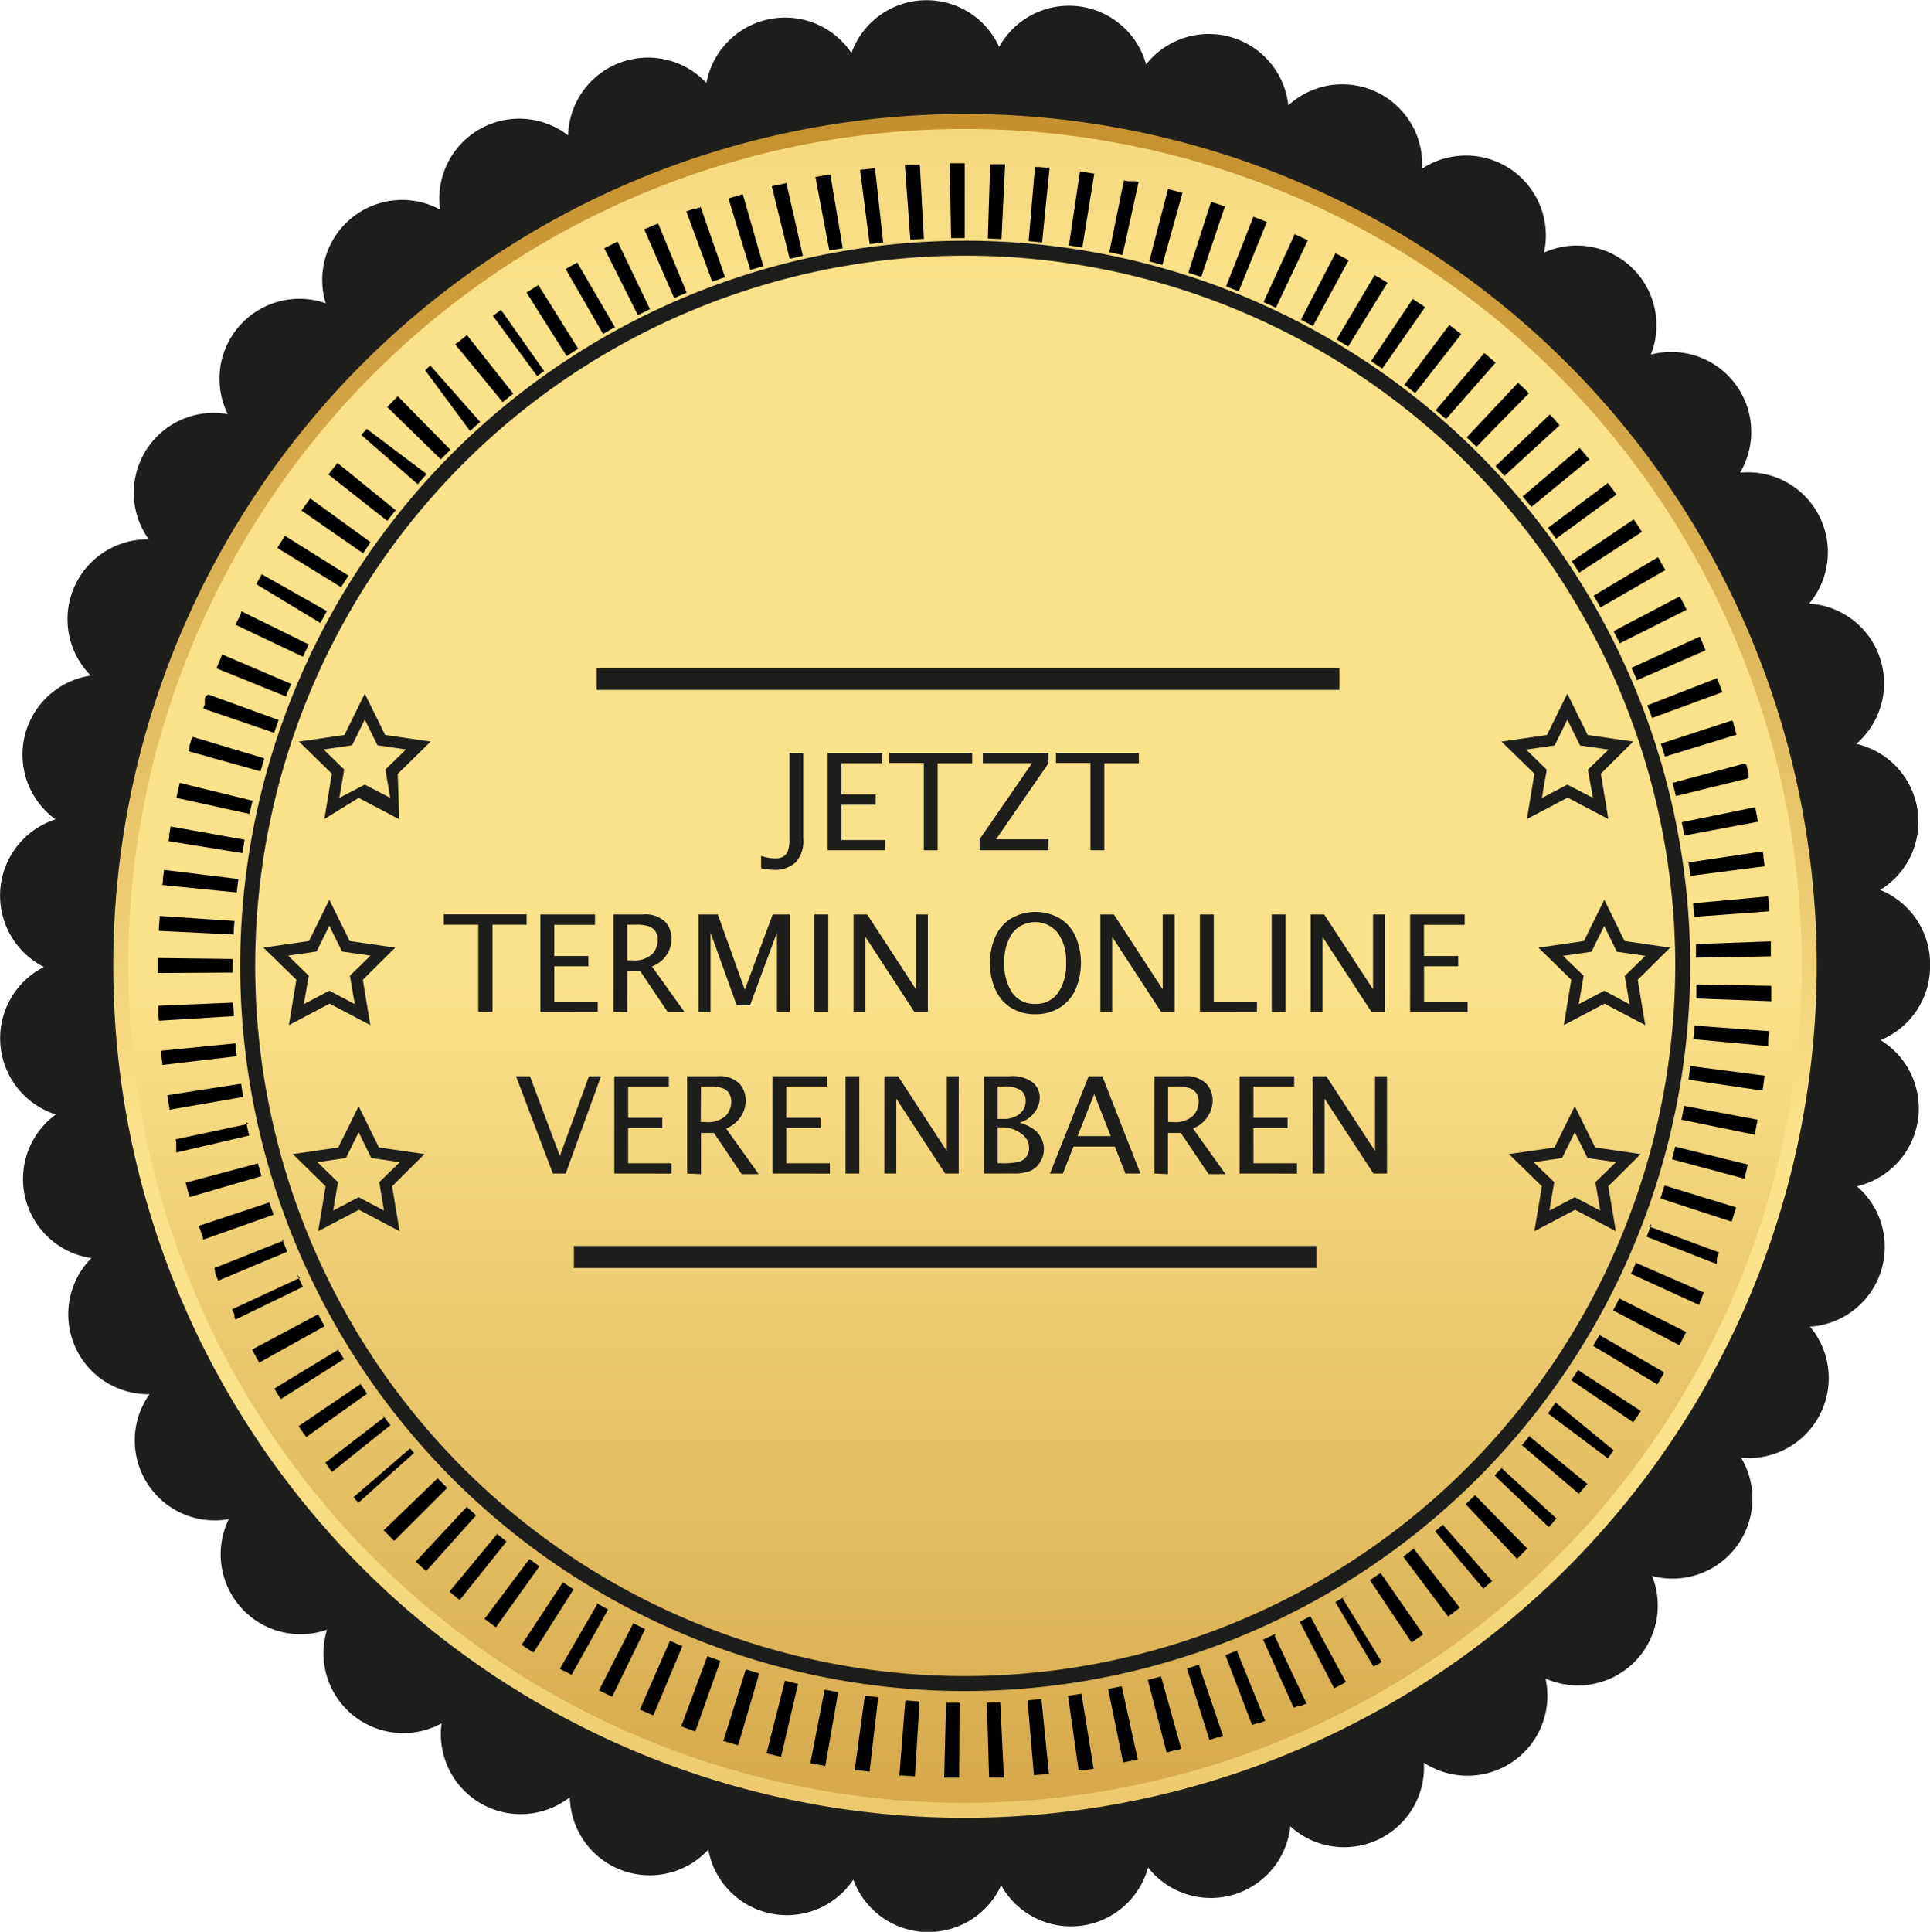 <svg xmlns="http://www.w3.org/2000/svg" xmlns:xlink="http://www.w3.org/1999/xlink" viewBox="0 0 257.82 258"><defs><style>.cls-1{fill:#1e1e1c;}.cls-2{fill:url(#linear-gradient);}.cls-3{fill:url(#linear-gradient-2);}.cls-4{fill:none;stroke:#1d1d1b;stroke-miterlimit:10;stroke-width:2px;}.cls-5{fill:#010101;}.cls-6{fill:#1d1d1b;}</style><linearGradient id="linear-gradient" x1="134.12" y1="-142.77" x2="134.12" y2="323.23" gradientUnits="userSpaceOnUse"><stop offset="0.11" stop-color="#8d591d"/><stop offset="0.24" stop-color="#b57916"/><stop offset="0.3" stop-color="#bc8422"/><stop offset="0.42" stop-color="#cfa041"/><stop offset="0.58" stop-color="#eece74"/><stop offset="0.64" stop-color="#fbe189"/><stop offset="0.73" stop-color="#fbe189"/><stop offset="0.83" stop-color="#edcb6e"/><stop offset="1" stop-color="#d3a139"/></linearGradient><linearGradient id="linear-gradient-2" x1="134.12" y1="-96.1" x2="134.12" y2="422.13" gradientUnits="userSpaceOnUse"><stop offset="0" stop-color="#d3a139"/><stop offset="0.17" stop-color="#edcb6e"/><stop offset="0.27" stop-color="#fbe189"/><stop offset="0.45" stop-color="#fbe189"/><stop offset="0.61" stop-color="#dfb75b"/><stop offset="0.83" stop-color="#b57916"/><stop offset="0.89" stop-color="#8d591d"/></linearGradient></defs><g id="Ebene_1" data-name="Ebene 1"><path class="cls-1" d="M256.37,124.3a10.67,10.67,0,0,0-3.19-19.51,10.67,10.67,0,0,0-6.29-18.74,10.67,10.67,0,0,0-9.23-17.48A10.68,10.68,0,0,0,225.74,52.8a10.65,10.65,0,0,0-2.55-11.63h0a10.66,10.66,0,0,0-11.72-2,10.68,10.68,0,0,0-16.29-11.21,10.67,10.67,0,0,0-17.87-8.45,10.68,10.68,0,0,0-19-5.47,10.68,10.68,0,0,0-19.63-2.34,10.66,10.66,0,0,0-19.73.82,10.68,10.68,0,0,0-19.37,4,10.68,10.68,0,0,0-18.48,7A10.67,10.67,0,0,0,64,33.42,10.68,10.68,0,0,0,48.72,45.94,10.68,10.68,0,0,0,35.63,60.75,10.67,10.67,0,0,0,25.08,77.47a10.67,10.67,0,0,0-7.74,18.2,10.67,10.67,0,0,0-4.71,19.2,10.69,10.69,0,0,0-1.55,19.71,10.68,10.68,0,0,0,1.59,19.7,10.67,10.67,0,0,0,4.75,19.18,10.67,10.67,0,0,0,7.76,18.18,10.68,10.68,0,0,0,10.59,16.69A10.68,10.68,0,0,0,48.89,223.1,10.67,10.67,0,0,0,64.2,235.6a10.67,10.67,0,0,0,17.13,9.87,10.67,10.67,0,0,0,18.5,7,10.67,10.67,0,0,0,19.37,4,10.68,10.68,0,0,0,9.61,7h.44a10.67,10.67,0,0,0,9.7-6.24,10.67,10.67,0,0,0,19.62-2.38,10.67,10.67,0,0,0,19-5.5,10.67,10.67,0,0,0,17.85-8.49,10.67,10.67,0,0,0,16.25-11.24,10.67,10.67,0,0,0,14.24-13.7,10.68,10.68,0,0,0,11.89-15.8,10.68,10.68,0,0,0,9.2-17.5,10.67,10.67,0,0,0,6.26-18.75,10.68,10.68,0,0,0,3.16-19.52,10.68,10.68,0,0,0,6.62-9.88v-.28A10.66,10.66,0,0,0,256.37,124.3Z" transform="translate(-5.21 -5.44)"/><path class="cls-2" d="M134.12,248.22A113.78,113.78,0,1,1,247.9,134.44,113.91,113.91,0,0,1,134.12,248.22Z" transform="translate(-5.21 -5.44)"/><path class="cls-3" d="M134.12,246.22A111.78,111.78,0,1,1,245.9,134.44,111.91,111.91,0,0,1,134.12,246.22Z" transform="translate(-5.21 -5.44)"/><path class="cls-4" d="M134.12,230.29A95.85,95.85,0,1,1,230,134.44,96,96,0,0,1,134.12,230.29Z" transform="translate(-5.21 -5.44)"/><path class="cls-5" d="M134.08,27.24h-2l.18,10h1.82v-10Zm-6,.16-.8.05h-.7l-.49,0,.73,10,1.81-.11-.55-10Zm-6,.5-1.49.17h-.08l-.41.06,1.28,9.91c.6-.07,1.2-.15,1.81-.21L122.1,27.9Zm-5.94.83c-.66.11-1.32.22-2,.35L116,38.9l1.79-.31-1.66-9.86Zm-5.89,1.15-1.33.32h-.17l-.44.1,2.39,9.71,1.76-.41-2.21-9.76Zm-5.81,1.49-1.92.57,2.93,9.56q.87-.27,1.74-.51l-2.75-9.62Zm-5.72,1.81h-.12l-.05,0h0l0,0h0l-.34.12h0l-.11,0H97.9l-1,.38,3.46,9.38,1.71-.61-3.29-9.45Zm-5.61,2.13h-.07l-1.77.75,4,9.18,1.67-.71-3.81-9.25Zm-5.48,2.44-1.7.84h0l0,0h0l4.49,8.94,1.62-.8-4.32-9ZM82.32,40.5l-.19.1h0l0,0h0l0,0h0l0,0h0l-.1.06h0l-1.26.71,5,8.67c.53-.3,1-.6,1.59-.89L82.32,40.5Zm-5.18,3-.33.21,0,0h0l0,0h0c-.43.27-.85.53-1.26.81L80.91,53l1.53-1-5.3-8.48Zm-5,3.32,0,0h0l0,0h0l0,0h0l0,0h0l0,0h0l0,0h0l0,0,0,0,0,0,0,0h0l0,0,0,0,0,0h0l-.09.07h0l-1,.72,5.91,8.06L77.9,55l-5.76-8.17Zm-4.8,3.59-.15.11h0l0,0h0l0,0,0,0h0c-.23.18-.46.36-.68.55h0l-.09.07h0l-.09.07h0l0,0h0l0,0h0l-.06,0h0l-.26.21,6.35,7.73,1.41-1.14-6.2-7.84Zm-4.6,3.85h0l0,0h0l0,0h0l0,0,0,0,0,0,0,0h0l0,0,0,0,0,0h0l0,0h0l0,0h0l0,0h0l0,0,0,0,0,0,0,0h0l0,0v0l0,0h0l0,0h0l0,0h0l-.05,0h0l-.69.63L68,63l1.35-1.21-6.62-7.49Zm-4.39,4.09-.17.18h0l0,0h0l0,0,0,0h0L56.94,59.8l7.16,7c.42-.44.85-.87,1.28-1.29l-7-7.12ZM54.2,62.72l-.73.81h0l0,0h0l0,0h0l0,0,0,0v0l0,0,0,0,0,0,0,0v0l0,0,0,0,0,0,0,0,0,0,0,0,0,0,0,0,0,0,0,0,0,0,0,0,0,0v0l0,0,0,0,0,0,7.54,6.58c.39-.46.8-.91,1.2-1.36L54.2,62.72Zm-3.9,4.55-.31.39h0l0,0c-.31.38-.61.76-.91,1.15L56.94,75c.37-.48.75-.95,1.13-1.42l-7.77-6.3ZM46.65,72c-.39.53-.78,1.08-1.16,1.63l8.22,5.7c.34-.49.69-1,1-1.48L46.65,72ZM43.27,77l-.88,1.4v0l0,0h0l-.13.22,8.51,5.24c.32-.52.64-1,1-1.54L43.27,77Zm-3.1,5.14-.56,1h0l-.06.11h0l-.06.1h0l0,.07h0v0h0l0,0v0h0l0,0v.07l0,0,0,0v0l0,0h0v0L48,88.64c.29-.53.58-1.06.88-1.59l-8.71-4.92Zm-2.8,5.3-.35.71h0l0,0h0l0,0v0l0,0h0l0,0h0l0,0h0l0,0h0c-.12.24-.24.49-.35.73l9,4.27c.26-.55.52-1.09.79-1.64l-9-4.43Zm-2.51,5.45c0,.08-.07.17-.11.25v0h0l0,.06h0c-.21.5-.42,1-.62,1.5l9.27,3.75c.23-.56.46-1.12.7-1.67l-9.2-3.93Zm-2.2,5.58-.09.27h0v0h0l0,.07v.07l0,0v0l0,0v.08l0,0v.41h0l0,.06h0l0,0h0l0,.06h0c-.07.2-.14.39-.2.59l9.46,3.23q.3-.87.6-1.71l-9.4-3.41Zm-1.88,5.7-.15.5v0l0,0v0l0,0h0l-.12.42h0l0,.06h0v.11h0l0,0v0l0,.06h0v0h0c0,.15-.09.3-.13.45l9.63,2.69c.17-.58.33-1.16.51-1.74l-9.58-2.87ZM29.22,110q-.24,1-.45,2l9.77,2.15c.13-.59.26-1.18.4-1.77L29.22,110ZM28,115.82l-.18,1.05h0v.06h0v.15h0c0,.24-.07.47-.11.7l9.87,1.6.3-1.79L28,115.82Zm-.9,5.94v0h0l-.12,1h0v.14h0v0h0c0,.25-.06.49-.08.74l9.94,1q.09-.9.21-1.8l-9.93-1.22Zm-.57,6c0,.66-.08,1.33-.11,2l10,.49c0-.6.07-1.21.11-1.81l-10-.67Zm-.24,6h0v0h0v.83h0v.12h0v0h0v0h0v0h0v0h0V135h0v0h0v0h0v.05h0v0h0v0h0v0h0v0h0v0h0v0h0v.1h0a1.93,1.93,0,0,1,0,.24l10-.06v-.59c0-.41,0-.82,0-1.23l-10-.12Zm10.08,5.58-10,.42c0,.29,0,.57,0,.85h0c0,.39,0,.77.07,1.15l10-.61c0-.6-.07-1.21-.1-1.81Zm.39,5.43-10,1h0v.35h0v.12h0v0h0c0,.41.09.83.14,1.24h0v.19l9.93-1.17c-.07-.6-.13-1.2-.19-1.8Zm.68,5.4-9.88,1.53c.09.6.19,1.19.29,1.78h0v.05h0v.12l9.85-1.71c-.1-.6-.2-1.2-.29-1.79Zm1,5.35-9.78,2.08.09.42h0v.66h0v.06h0l0,.11h0l0,.11h0l0,.11h0v0h0l0,0v.06h0v.08h0l0,.15,9.74-2.26c-.14-.59-.27-1.18-.4-1.77Zm1.28,5.28L30,163.39q.26,1,.54,1.92l9.6-2.8c-.17-.58-.34-1.17-.5-1.75ZM41.26,166l-9.49,3.16c.18.53.36,1.07.55,1.59h0l0,.06h0l0,.05h0v.05h0v.1h0l9.43-3.34c-.2-.57-.4-1.14-.59-1.71Zm1.87,5.1-9.3,3.7.06.14h0l0,0V175l0,0h0l0,.05h0l.05.11h0l0,.12h0l0,.05h0l0,.05h0v.1l0,0v0l.42,1,9.22-3.87c-.23-.55-.46-1.11-.68-1.68Zm2.14,5-9.07,4.21c.11.22.21.45.32.68h0l0,0h0l0,.06h0l0,.05h0l0,.11h0l0,0h0l0,0h0l0,0h0l0,.05h0l0,.05h0l0,0v0l0,0v0l0,0h0l0,.06h0l.15.3,9-4.37-.78-1.64Zm2.43,4.87-8.82,4.71c.31.59.63,1.17.95,1.75l8.74-4.87c-.3-.52-.58-1.05-.87-1.59Zm2.69,4.73-8.54,5.19h0l0,0h0l0,0h0l0,0v0l0,0,0,0v0l0,0h0c.28.48.57.94.87,1.41l8.45-5.35-1-1.54Zm3,4.58L45.1,195.9c.33.48.66,1,1,1.43h0l0,0h0l0,0h0l0,.05h0l0,0h0l8.14-5.81-1-1.48Zm3.2,4.4-7.92,6.1.26.34h0l0,0v0l0,0,0,0h0l0,.05h0l0,0h0l.27.34h0l0,.05h0l0,0v0l0,0v0l0,0,0,0h0l.36.47,7.81-6.25c-.38-.47-.75-1-1.12-1.43ZM60,198.87l-7.57,6.53h0l0,0v0l0,0,.52.6h0l0,0h0l0,0h0l0,0,0,0,0,0,0,0,0,0,0,0h0l0,0h0l0,0h0l0,0h0l0,0h0l0,.05h0l0,0h0l0,0h0l0,0,0,0,0,0,0,0h0l.11.11,7.45-6.66L60,198.87Zm3.67,4-7.2,6.94c.46.48.93.95,1.4,1.42l7.08-7.07c-.43-.42-.86-.86-1.28-1.29Zm3.89,3.82L60.74,214l.11.1h0l0,0,0,0v0l1.29,1.17,6.67-7.45-1.34-1.22Zm4.09,3.59L65.25,218l.16.14h0l0,0h0l0,0,0,0h0l0,0h0l.09.08h0l1.12.91,6.25-7.81-1.41-1.15Zm4.28,3.37-6,8,1.26.92h0l0,0,0,0h0l.27.2,5.81-8.14-1.47-1.07Zm4.46,3.12-5.5,8.35,1.25.81h0l0,0h0l.34.21,5.35-8.44-1.53-1ZM85,219.67l-5,8.64.51.3h0l.07,0h0l0,0h0l0,0h0l0,0h0l.06,0h0l.92.52,4.88-8.73c-.53-.3-1.06-.59-1.58-.9Zm4.78,2.61-4.55,8.91,1.68.83h0l0,0H87l4.38-9-1.62-.81Zm4.91,2.33-4,9.15h0c.57.26,1.15.5,1.72.75h.09l3.87-9.22c-.56-.23-1.12-.47-1.67-.72Zm5,2.06L96.21,236c.63.24,1.25.47,1.88.69l3.35-9.42c-.57-.21-1.14-.41-1.7-.63Zm5.14,1.77-3,9.55H102l1.82.55,2.81-9.6-1.73-.53Zm5.23,1.48-2.45,9.7h.06c.63.15,1.25.31,1.88.45l2.27-9.74c-.59-.13-1.17-.28-1.76-.43Zm5.31,1.19-1.91,9.82,2,.36,1.72-9.85-1.78-.33Zm5.36.88-1.35,9.91h.75l1.24.16,1.16-9.94c-.6-.07-1.2-.14-1.8-.23Zm5.42.59-.8,10,.47,0H126l1.43.1h0l.62-10-1.81-.13Zm5.44.28-.25,10h.4l1.6,0,.06-10c-.61,0-1.21,0-1.81,0Zm7.26-.08-1.81.07.3,10,.69,0h.29l1,0-.49-10Zm5.43-.42-1.81.17.86,10,.85-.08h.15l1-.1-1-9.95Zm5.39-.71-1.79.27,1.41,9.9.21,0h.29l.12,0h0l.12,0h.27l1-.15-1.6-9.87Zm5.35-1-1.78.37,2,9.81,1.78-.37h0l.12,0h.06l-2.14-9.77Zm5.27-1.32c-.58.17-1.16.32-1.75.48l2.51,9.68,1.09-.29h0l.06,0h.2l.07,0h0L163,239l-2.69-9.64Zm5.2-1.6-1.72.56,3,9.53,1.07-.35h0l.11,0h0l.05,0h.1l0,0h.06l.44-.15-3.22-9.46Zm5.1-1.9c-.56.23-1.13.45-1.69.66l3.57,9.34.56-.21h0l.11,0h0l.05,0h.16l0,0h0l0,0h0l.87-.35-3.75-9.27Zm5-2.18-1.65.76,4.1,9.12.62-.28h0l.06,0h0l.05,0h0l.05,0H179l.05,0h0l.55-.25h0l.05,0h0l0,0h0l0,0h0l.11,0-4.26-9.05Zm4.86-2.46-1.61.85,4.6,8.88,1.05-.55h0l0,0h0l0,0h0l0,0,0,0h0l.52-.27-4.76-8.8Zm4.71-2.72-1.56.94,5.09,8.61.26-.16h0l0,0h0l0,0h0l0,0,0,0h0l0,0h0l.05,0h0l0,0h0l0,0h0l0,0h0l0,0h0l0,0,0,0h0l0,0h0l.05,0h0l.74-.45-5.24-8.52Zm4.56-3-1.51,1,5.56,8.32.2-.14h0l0,0,0,0h0c.46-.31.91-.61,1.36-.93l-5.7-8.21Zm4.38-3.23-1.44,1.1,6,8,.65-.49h0l0,0,.9-.7-6.15-7.88Zm4.2-3.47c-.45.4-.91.79-1.38,1.18l6.44,7.66.07-.06h0l0,0,0,0h0l0,0h0l0,0h0l.19-.16h0l.09-.08h0l0,0h0l0,0h0l0,0h0l0,0,.82-.71-6.58-7.53Zm4-3.69L201,206.33l6.85,7.29c.34-.31.67-.63,1-1h0l0,0h0l0,0,.38-.36-7-7.16Zm3.8-3.91c-.41.44-.82.89-1.24,1.32l7.24,6.9.19-.2h0a.93.93,0,0,1,.14-.14h0l.08-.09h0l.08-.08h0l.07-.09h0l0-.05h0l0,0v0l0,0h0l0,0,0,0,0,0,0,0h0l0,0h0l0,0h0c.16-.16.31-.33.46-.5l-7.36-6.76Zm3.57-4.12c-.38.47-.77.94-1.16,1.4l7.61,6.49,1-1.15h0l.08-.08h0l0,0h0l0,0h0l0,0,0,0,0,0,.06-.08h0l0,0-7.73-6.35Zm3.34-4.3L212,194.21l8,6,.13-.16h0l0-.05h0l0,0v0l0,0,0,0v0l0,0h0l0,0h0l0,0h0l0,0h0l.48-.64h0l0,0h0l0,0h0l0,0v0l0,0,.16-.22L213,192.75Zm3.1-4.48c-.33.51-.67,1-1,1.51l8.28,5.61c.23-.34.47-.69.69-1h0l0,0h0l0,0v0h0l.33-.5-8.38-5.46Zm2.84-4.64c-.3.52-.61,1-.92,1.56l8.58,5.14c.28-.47.56-.94.83-1.42h0l0,0v-.05l0,0h0l0-.05h0l.06-.1-8.67-5Zm2.58-4.79-.83,1.61,8.85,4.65.57-1.1h0l.06-.11h0l.28-.55-8.93-4.49Zm2.3-4.93c-.24.55-.48,1.11-.74,1.65l9.1,4.16.09-.2h0l0,0,0,0v-.07l0-.05h0c.1-.23.21-.45.31-.68h0l0,0h0v-.08l0-.05h0c.08-.18.16-.36.23-.54l-9.17-4Zm2-5c-.21.57-.43,1.13-.65,1.7l9.32,3.63.07-.17h0l0-.06h0l0-.05h0v-.18l0,0v-.14l0,0v0l0,0v-.07h0v-.06l0-.05h0l0,0h0l0,0h0l0,0h0c.09-.26.19-.51.28-.76l-9.38-3.47Zm1.74-5.15c-.18.58-.36,1.15-.55,1.73l9.51,3.11.6-1.91-9.56-2.93Zm1.45-5.24-.45,1.75,9.66,2.58.36-1.39h0v0l0-.05h0c0-.15.07-.29.11-.44l-9.71-2.39Zm1.15-5.32c-.11.6-.23,1.19-.35,1.78l9.79,2c.14-.65.26-1.31.39-2l-9.83-1.85Zm.85-5.37c-.08.6-.16,1.2-.25,1.8l9.89,1.47c.1-.66.19-1.32.28-2l-9.92-1.29Zm.55-5.42c0,.61-.09,1.21-.15,1.81l10,.93c0-.15,0-.29,0-.44h0v-.06h0v-.1c0-.47.08-.93.12-1.4l-10-.74Zm.26-5.44c0,.61,0,1.22,0,1.82l10,.37,0-1h0V138c0-.3,0-.6,0-.9l-10-.19Zm9.94-5.81-10,.36c0,.6,0,1.21,0,1.82l10-.18V133h0v-.29h0v-.22h0v0h0c0-.41,0-.83,0-1.24Zm-.38-6-10,.92.15,1.81,10-.74h0v0h0v-.24h0v-.06h0v-.11h0v0h0v-.12h0c0-.44-.07-.87-.11-1.31Zm-.72-6-9.89,1.46c.09.6.17,1.2.25,1.8l9.92-1.28c-.06-.42-.11-.83-.17-1.24h0l0-.12v-.1h0c0-.17-.05-.34-.08-.51Zm-1-5.91-9.8,2c.12.59.24,1.18.35,1.78l9.83-1.84c-.12-.66-.25-1.31-.38-2Zm-1.38-5.84L228.64,110c.16.59.31,1.17.45,1.76l9.71-2.38v0h0l0-.12h0l0-.11h0l0-.08h0v-.18h0l0-.06h0v0h0l0-.06h0c-.1-.41-.2-.81-.31-1.21Zm-1.7-5.75-9.51,3.1c.19.57.37,1.15.55,1.73l9.56-2.93L237,103h0l0,0v-.07l0,0v0l0-.11h0l-.22-.7h0l0-.12h0l0,0v-.08Zm-2-5.65-9.32,3.63c.22.56.43,1.13.64,1.69l9.39-3.45c-.24-.63-.47-1.25-.71-1.87Zm-2.34-5.53-9.1,4.15c.25.55.5,1.1.74,1.66l9.17-4c-.13-.31-.26-.61-.4-.92h0l0-.05h0l0,0v0c-.11-.25-.22-.51-.34-.76Zm-2.64-5.39-8.85,4.65c.28.54.56,1.07.83,1.62l8.94-4.49-.92-1.78Zm-2.93-5.23L218.09,85c.32.52.62,1,.92,1.57l8.68-5-.16-.27h0l0,0h0l0,0v0l-.06-.09h0c-.09-.17-.19-.33-.28-.49h0l-.07-.1h0l-.06-.1h0l0,0v0l0,0h0l0,0h0l0,0v0l0,0v-.05h0l0,0h0l0,0h0l0-.06h0v0Zm-3.23-5.06-8.28,5.6c.34.5.67,1,1,1.52l8.39-5.45-.54-.83h0l0,0,0,0h0l-.51-.75ZM220,69.94l-8,6,1.08,1.45,8.07-5.9c-.39-.54-.79-1.07-1.19-1.6Zm-3.76-4.68-7.62,6.48,1.17,1.4,7.73-6.34a1.46,1.46,0,0,0-.16-.19v0l0,0c-.3-.37-.61-.73-.92-1.1h0l0,0-.15-.18Zm-4-4.46-7.24,6.89L206.18,69l7.37-6.76-.48-.52h0l0-.05h0l0,0,0,0,0,0,0,0h0l0,0h0l0,0h0l0,0h0l-.6-.64Zm-4.25-4.23-6.85,7.28,1.31,1.26,7-7.15-.73-.72h0l0,0v0l0,0,0,0,0,0,0,0h0l0,0h0l0,0h0l0,0h0l0,0h0l0,0,0,0h0l-.29-.28Zm-4.48-4L197,60.23l1.38,1.18L205,53.88c-.5-.44-1-.87-1.52-1.3Zm-4.69-3.74-6,8,1.44,1.11,6.15-7.88-.66-.51h0l0,0,0,0h0l-.84-.64Zm-4.89-3.47-5.56,8.31c.5.34,1,.68,1.49,1l5.72-8.21,0,0h0l-.66-.46h0l0,0h0l0,0,0,0,0,0h0l0,0h0l0,0h0l0,0h0l0,0h0l0,0h0l0,0h0l-.05,0h0l0,0h0l0,0,0,0h0l-.27-.19Zm-5.08-3.19-5.09,8.6c.52.31,1,.62,1.55.94l5.25-8.51-1.21-.74h0l0,0h0l-.05,0h0l-.37-.22Zm-5.25-2.91-4.6,8.87,1.6.85,4.77-8.79c-.58-.31-1.16-.62-1.75-.92h0Zm-5.4-2.62L174,45.78c.55.24,1.1.5,1.65.75l4.27-9-1.82-.84Zm-5.54-2.3L169,43.68l1.68.67,3.76-9.27-1.62-.64h0l-.2-.07Zm-5.66-2-3.05,9.52c.57.18,1.15.37,1.72.57L168.84,33l-.35-.12h0l-1.51-.49Zm-5.76-1.67-2.51,9.67,1.75.48,2.69-9.63-.36-.1h0l-.05,0h0l-1.5-.4Zm-5.85-1.35-2,9.8,1.77.38,2.15-9.77-.42-.09h-.39l-.08,0h0l-.25,0h-.05l-.06,0h-.16l-.55-.11Zm-5.91-1L148,38.22l1.79.28,1.6-9.87-2-.31Zm-6-.68-.86,10,1.8.18,1-10-.43,0h-.15l-.87-.08H144l-.49,0Zm-6-.35-.31,10,1.82.08.49-10h-1.13l-.87,0Z" transform="translate(-5.21 -5.44)"/><g id="Striche"><rect class="cls-1" x="130" y="123.72" width="2.95" height="99.21" transform="translate(299.59 36.4) rotate(90)"/><rect class="cls-1" x="133.05" y="46.5" width="2.95" height="99.21" transform="translate(225.42 -43.86) rotate(90)"/></g><path class="cls-6" d="M106.88,121.39v-1.64a6.15,6.15,0,0,0,1.88.34,2.21,2.21,0,0,0,1-.2,1.58,1.58,0,0,0,.66-.69,4.52,4.52,0,0,0,.25-1.81V106h1.84v11.36a4.33,4.33,0,0,1-1,3.25,4.11,4.11,0,0,1-3,1A9.14,9.14,0,0,1,106.88,121.39Z" transform="translate(-5.21 -5.44)"/><path class="cls-6" d="M115.78,119V106h7.28v1.38h-5.44v4.18h4.57v1.36h-4.57v4.71h5.82V119Z" transform="translate(-5.21 -5.44)"/><path class="cls-6" d="M128.62,119V107.34H124V106h11.08v1.38h-4.62V119Z" transform="translate(-5.21 -5.44)"/><path class="cls-6" d="M136.07,119v-1.48l7-10.15H136.5V106h8.77v1.38l-7,10.15h7V119Z" transform="translate(-5.21 -5.44)"/><path class="cls-6" d="M150.88,119V107.34h-4.61V106h11.07v1.38h-4.61V119Z" transform="translate(-5.21 -5.44)"/><path class="cls-6" d="M69.1,140.57V128.94H64.49v-1.38H75.56v1.38H71v11.63Z" transform="translate(-5.21 -5.44)"/><path class="cls-6" d="M77.4,140.57v-13h7.29v1.38H79.25v4.17h4.56v1.37H79.25v4.71h5.81v1.38Z" transform="translate(-5.21 -5.44)"/><path class="cls-6" d="M87.16,140.57v-13h3.93a3.86,3.86,0,0,1,3,1,3.39,3.39,0,0,1,.83,2.25,3.91,3.91,0,0,1-.29,1.45,4.11,4.11,0,0,1-.84,1.29,4.4,4.4,0,0,1-1.49.95l4.35,6.09H94.41l-3.7-5.5H89v5.5ZM89,133.69h.6a3.52,3.52,0,0,0,2.77-.86,2.86,2.86,0,0,0,.71-1.87,2,2,0,0,0-.27-1.06,1.73,1.73,0,0,0-.83-.71,4.76,4.76,0,0,0-1.82-.25H89Z" transform="translate(-5.21 -5.44)"/><path class="cls-6" d="M98.54,140.57v-13h2.56l3.61,10.06,3.72-10.06h2.28v13H109V130l-3.6,9.71h-1.77L100.13,130v10.61Z" transform="translate(-5.21 -5.44)"/><path class="cls-6" d="M114,140.57v-13h1.85v13Z" transform="translate(-5.21 -5.44)"/><path class="cls-6" d="M119.23,140.57v-13h1.82l6.52,10v-10h1.59v13h-1.81l-6.53-10v10Z" transform="translate(-5.21 -5.44)"/><path class="cls-6" d="M143.54,140.89a6.08,6.08,0,0,1-3.21-.82,5.41,5.41,0,0,1-2.12-2.42,8.26,8.26,0,0,1-.75-3.59,8.42,8.42,0,0,1,.71-3.52,5.38,5.38,0,0,1,2.12-2.44,6.51,6.51,0,0,1,6.5,0,5.36,5.36,0,0,1,2.11,2.44,9,9,0,0,1,0,7,5.46,5.46,0,0,1-2.09,2.45A6,6,0,0,1,143.54,140.89Zm0-1.38a3.55,3.55,0,0,0,3-1.46,6.64,6.64,0,0,0,1.08-4,6.47,6.47,0,0,0-1.09-4,3.88,3.88,0,0,0-6.07,0,6.53,6.53,0,0,0-1.08,4,6.64,6.64,0,0,0,1.07,4A3.58,3.58,0,0,0,143.54,139.51Z" transform="translate(-5.21 -5.44)"/><path class="cls-6" d="M152.2,140.57v-13H154l6.53,10v-10h1.59v13h-1.81l-6.53-10v10Z" transform="translate(-5.21 -5.44)"/><path class="cls-6" d="M165.5,140.57v-13h1.85v11.63h5.77v1.38Z" transform="translate(-5.21 -5.44)"/><path class="cls-6" d="M175.09,140.57v-13h1.85v13Z" transform="translate(-5.21 -5.44)"/><path class="cls-6" d="M180.29,140.57v-13h1.81l6.53,10v-10h1.59v13h-1.81l-6.53-10v10Z" transform="translate(-5.21 -5.44)"/><path class="cls-6" d="M193.58,140.57v-13h7.29v1.38h-5.44v4.17H200v1.37h-4.56v4.71h5.82v1.38Z" transform="translate(-5.21 -5.44)"/><path class="cls-6" d="M79.06,162.17l-4.92-13H76l4,10.65,3.89-10.65h1.61l-4.72,13Z" transform="translate(-5.21 -5.44)"/><path class="cls-6" d="M87.27,162.17v-13h7.29v1.38H89.12v4.18h4.56v1.36H89.12v4.71h5.81v1.38Z" transform="translate(-5.21 -5.44)"/><path class="cls-6" d="M97,162.17v-13H101a3.86,3.86,0,0,1,3,1,3.39,3.39,0,0,1,.83,2.25,4,4,0,0,1-.29,1.46,4.18,4.18,0,0,1-.84,1.28,4.4,4.4,0,0,1-1.49,1l4.35,6.09h-2.27l-3.7-5.5H98.85v5.5Zm1.82-6.88h.6a3.52,3.52,0,0,0,2.77-.86,2.86,2.86,0,0,0,.71-1.87,2.06,2.06,0,0,0-.27-1.06,1.71,1.71,0,0,0-.83-.7,4.73,4.73,0,0,0-1.82-.26H98.85Z" transform="translate(-5.21 -5.44)"/><path class="cls-6" d="M108.41,162.17v-13h7.28v1.38h-5.44v4.18h4.57v1.36h-4.57v4.71h5.82v1.38Z" transform="translate(-5.21 -5.44)"/><path class="cls-6" d="M118.16,162.17v-13H120v13Z" transform="translate(-5.21 -5.44)"/><path class="cls-6" d="M123.35,162.17v-13h1.82l6.52,10v-10h1.59v13h-1.81l-6.53-10v10Z" transform="translate(-5.21 -5.44)"/><path class="cls-6" d="M136.65,162.17v-13h3.4a4.57,4.57,0,0,1,3.14.85,2.68,2.68,0,0,1,.92,2,3.4,3.4,0,0,1-.62,1.88,4,4,0,0,1-2.06,1.48,6,6,0,0,1,1.89.89,3.3,3.3,0,0,1,1,1.19,3.39,3.39,0,0,1,.34,1.45,3.23,3.23,0,0,1-.47,1.68,3.05,3.05,0,0,1-1.24,1.18,5.66,5.66,0,0,1-2.42.39Zm1.83-7.3h.59a3.46,3.46,0,0,0,2.39-.69,2.24,2.24,0,0,0,.76-1.74,1.62,1.62,0,0,0-.67-1.41,4.11,4.11,0,0,0-2.34-.49h-.73Zm0,5.92h.38a9.11,9.11,0,0,0,2.57-.22,1.74,1.74,0,0,0,.92-.71,2,2,0,0,0,.33-1.12,2.32,2.32,0,0,0-1.05-1.91A4.26,4.26,0,0,0,139,156h-.52Z" transform="translate(-5.21 -5.44)"/><path class="cls-6" d="M145.47,162.17l5.17-13h1.82l5.09,13h-2l-1.42-3.6h-5.52l-1.42,3.6Zm3.69-5h4.43l-2.21-5.61Z" transform="translate(-5.21 -5.44)"/><path class="cls-6" d="M159.42,162.17v-13h3.94a3.84,3.84,0,0,1,3,1,3.35,3.35,0,0,1,.84,2.25,3.78,3.78,0,0,1-.3,1.46,4,4,0,0,1-.84,1.28,4.45,4.45,0,0,1-1.48,1l4.34,6.09h-2.26l-3.71-5.5h-1.72v5.5Zm1.83-6.88h.6a3.51,3.51,0,0,0,2.76-.86,2.82,2.82,0,0,0,.72-1.87,2.06,2.06,0,0,0-.27-1.06,1.79,1.79,0,0,0-.84-.7,4.67,4.67,0,0,0-1.81-.26h-1.16Z" transform="translate(-5.21 -5.44)"/><path class="cls-6" d="M170.8,162.17v-13h7.29v1.38h-5.44v4.18h4.56v1.36h-4.56v4.71h5.82v1.38Z" transform="translate(-5.21 -5.44)"/><path class="cls-6" d="M180.56,162.17v-13h1.82l6.52,10v-10h1.59v13h-1.81l-6.53-10v10Z" transform="translate(-5.21 -5.44)"/></g><g id="Sterne"><path class="cls-6" d="M58,132l-6.08-.88-2.72-5.52-2.72,5.52-6.08.88,4.4,4.29-1,6.06,5.44-2.87,5.44,2.87-1-6.06Zm-8.8,5.75-3.4,1.79.65-3.79-2.75-2.68,3.8-.55,1.7-3.45,1.7,3.45,3.8.55-2.75,2.68.65,3.79Z" transform="translate(-5.21 -5.44)"/><path class="cls-6" d="M61.92,159.57l-6.09-.88-2.71-5.51-2.72,5.51-6.08.88,4.39,4.3-1,6,5.45-2.86,5.43,2.86-1-6Zm-8.8,5.76-3.41,1.79.65-3.79-2.75-2.68,3.81-.55,1.7-3.45,1.69,3.45,3.81.55-2.75,2.68.64,3.79Z" transform="translate(-5.21 -5.44)"/><path class="cls-6" d="M62.74,104.48l-6.08-.88-2.72-5.52-2.72,5.52-6.08.88,4.4,4.29-1,6.06L53.12,112l5.43,2.86-.21-6.06Zm-8.8,5.75L50.54,112l.65-3.78-2.75-2.69,3.8-.55,1.7-3.44,1.7,3.44,3.8.55-2.75,2.69.65,3.78Z" transform="translate(-5.21 -5.44)"/><path class="cls-6" d="M228.32,132l-6.09-.88-2.71-5.52-2.72,5.52-6.08.88,4.39,4.29-1,6.06,5.44-2.87,5.44,2.87-1-6.06Zm-8.8,5.75-3.41,1.79.65-3.79L214,133.1l3.81-.55,1.7-3.45,1.69,3.45,3.81.55-2.76,2.68.65,3.79Z" transform="translate(-5.21 -5.44)"/><path class="cls-6" d="M224.38,159.57l-6.08-.88-2.72-5.51-2.72,5.51-6.08.88,4.4,4.3-1,6,5.44-2.86,5.44,2.86-1-6Zm-8.8,5.76-3.4,1.79.65-3.79-2.75-2.68,3.8-.55,1.7-3.45,1.7,3.45,3.8.55-2.75,2.68.65,3.79Z" transform="translate(-5.21 -5.44)"/><path class="cls-6" d="M223.38,104.48l-6.08-.88-2.72-5.52-2.72,5.52-6.08.88,4.4,4.29-1,6.06,5.44-2.86,5.44,2.86-1-6.06Zm-8.8,5.75-3.4,1.79.65-3.78-2.75-2.69,3.8-.55,1.7-3.44,1.7,3.44,3.8.55-2.75,2.69L218,112Z" transform="translate(-5.21 -5.44)"/></g></svg>
